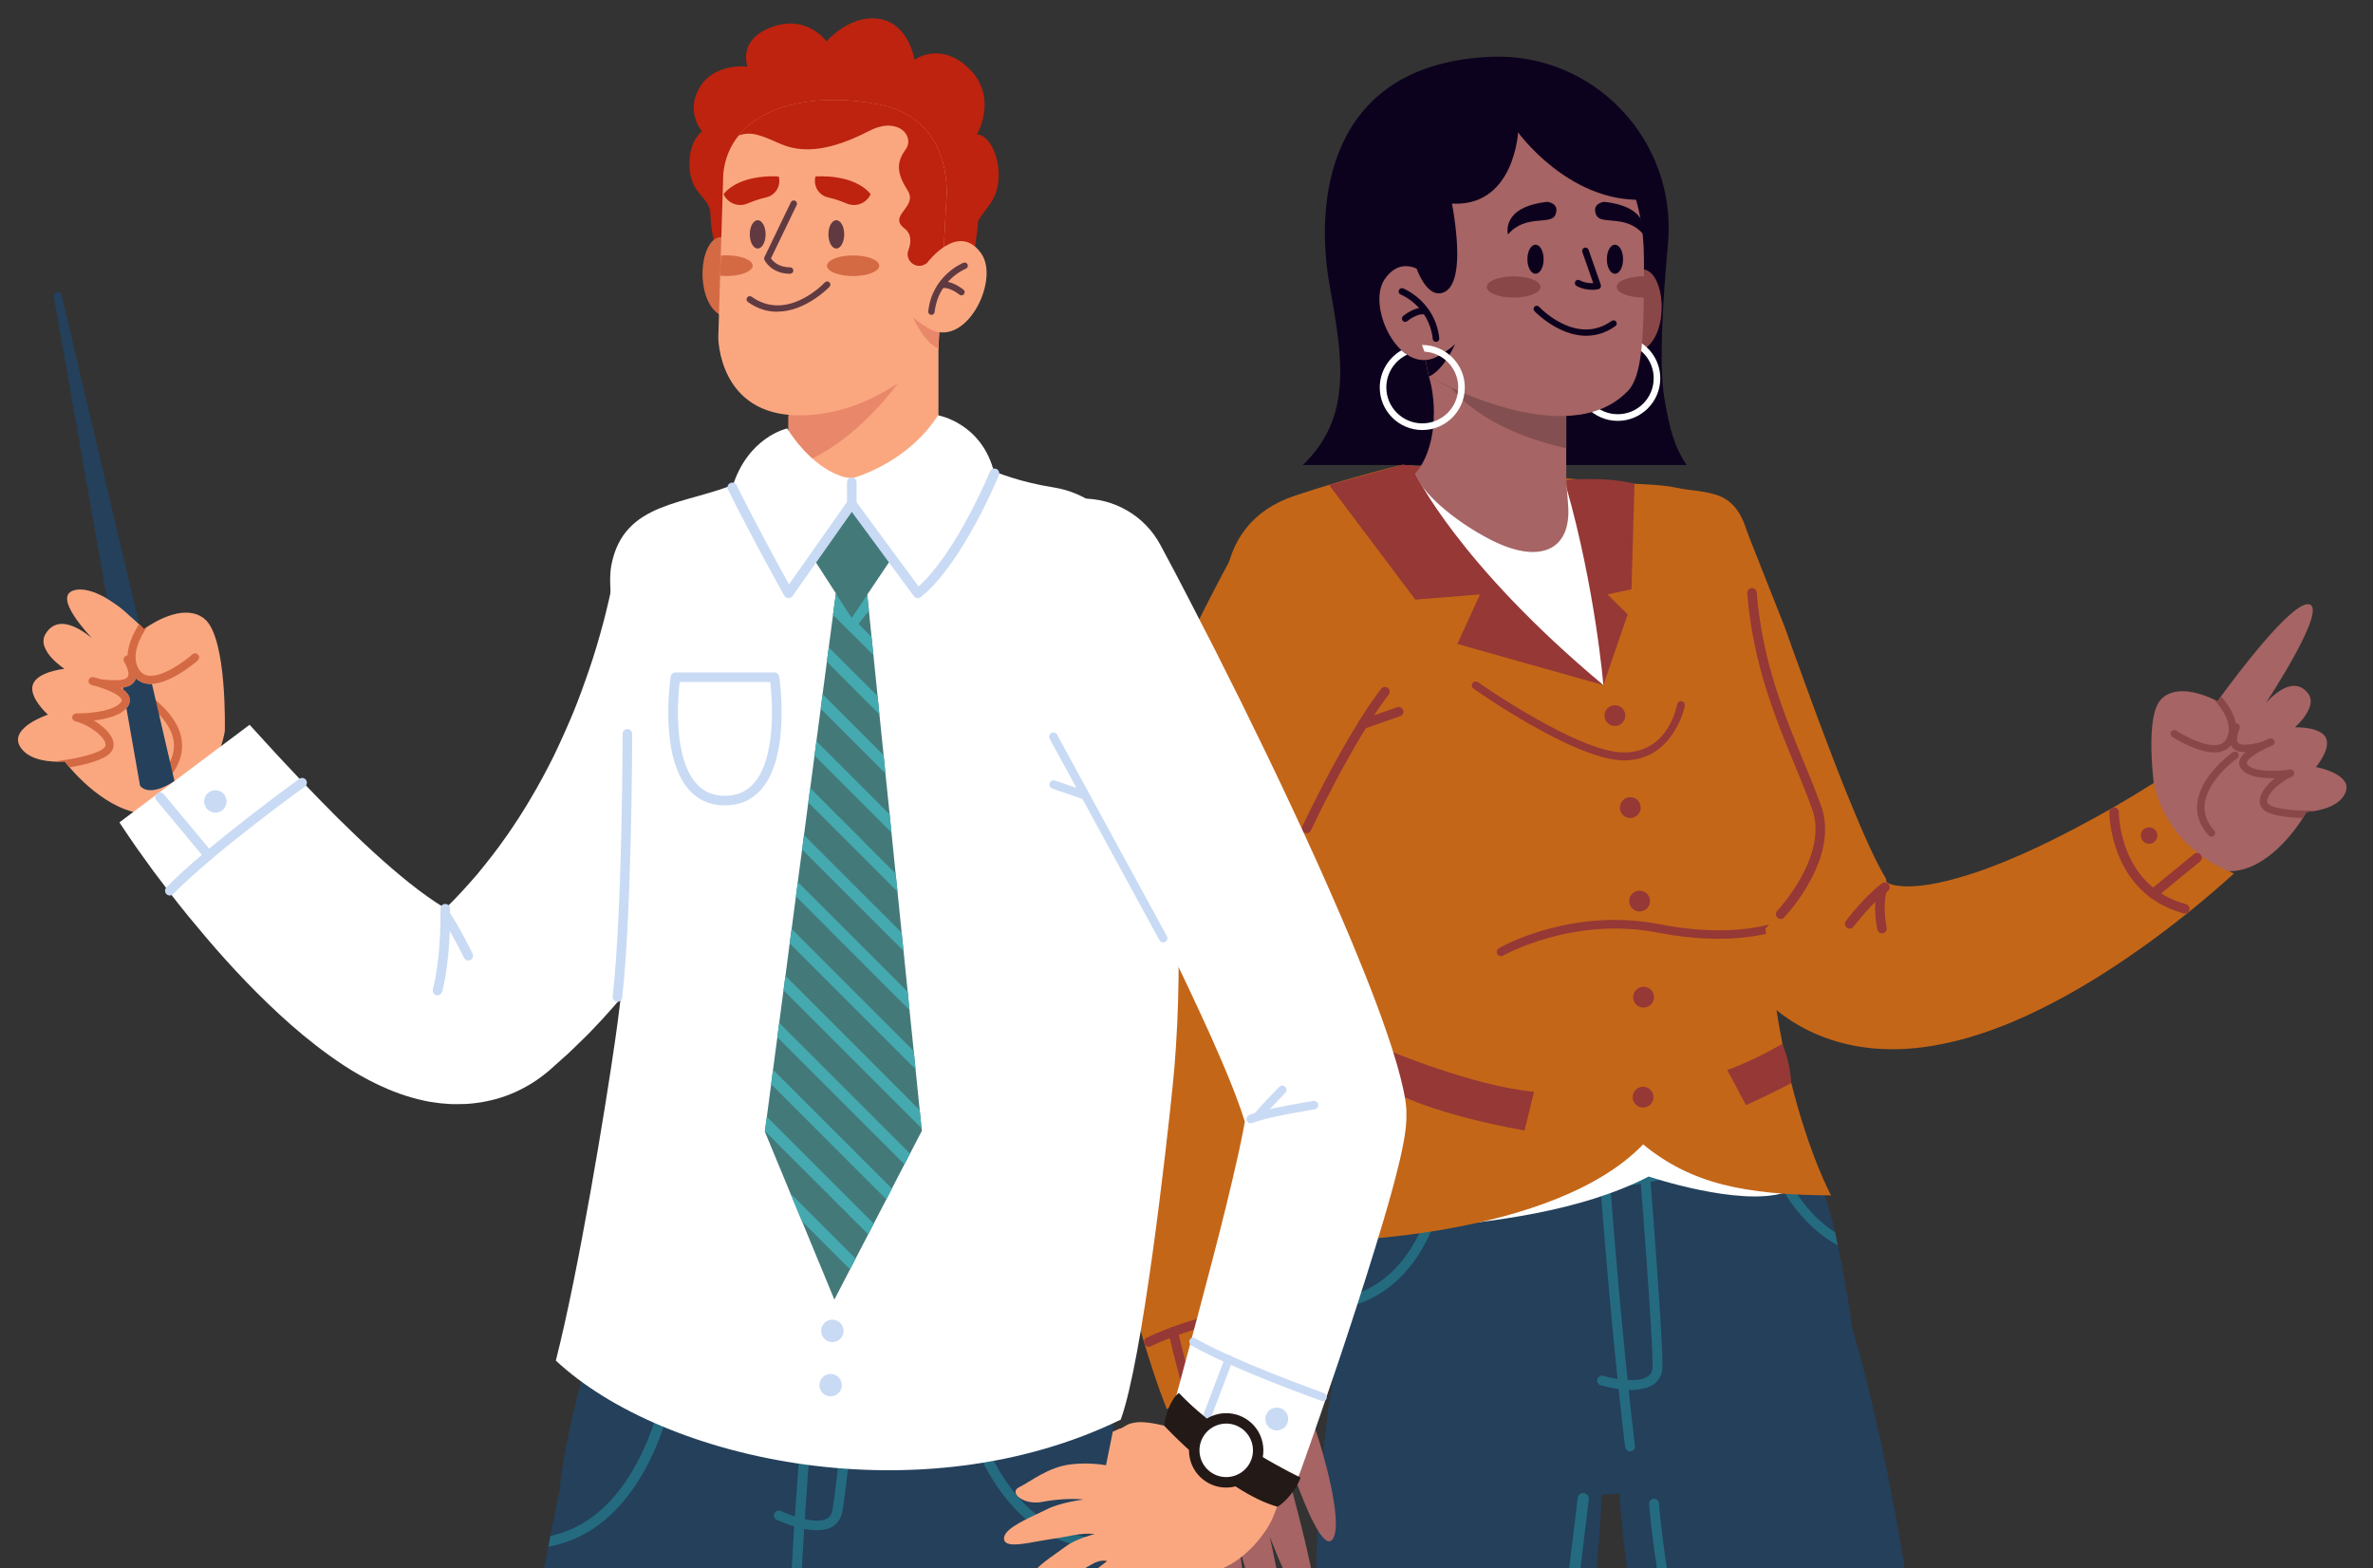 <?xml version="1.0" encoding="UTF-8"?>
<svg id="OBJECTS" xmlns="http://www.w3.org/2000/svg" xmlns:xlink="http://www.w3.org/1999/xlink" viewBox="0 0 342 226">
  <rect x="0" y="0" width="342" height="226" fill="#333333" stroke="none"/>
  <defs>
    <clipPath id="clippath">
      <rect x="-12.94" y="-21.42" width="371.88" height="247.92" style="fill: none; stroke-width: 0px;"/>
    </clipPath>
  </defs>
  <g style="clip-path: url(#clippath);">
    <g>
      <g>
        <g>
          <path d="M310.8,115.97s2.76,8.87,9.67,9.57c5.58.56,9.95-5.34,11.42-7.63.35-.55.54-.89.54-.89,0,0,.41-.01,1.01-.11,1.4-.21,3.87-.85,4.61-2.72,1.05-2.66-4.27-3.64-4.27-3.64,0,0,2.28-2.69,1.39-4.29-.88-1.57-4.42-1.43-4.42-1.43,0,0,3.42-2.97,1.87-4.92-2.34-2.94-5.74,1.13-6.03,1.37.21-.32,8.98-13.65,6.19-14.19-2.44-.47-10.51,10.3-12.66,13.24-.34.47-.53.74-.53.74,0,0-.17-.09-.46-.23-1.38-.67-5.56-2.38-7.73.02-2.63,2.9-.59,15.12-.59,15.12Z" style="fill: #a66464; stroke-width: 0px;"/>
          <path d="M327.84,112.18c-1.05.84-1.92,1.89-2.12,2.86-.13.63.02,1.18.43,1.59.28.29.73.51,1.27.68,1.34.43,3.22.56,4.47.59.35-.55.54-.89.54-.89,0,0,.41-.01,1.01-.11-.09-.05-.19-.08-.29-.07-2,.04-5.46-.17-6.24-.96-.1-.1-.21-.27-.14-.62.22-1.06,1.94-2.67,3.54-3.31.26-.1.39-.37.32-.64-.07-.27-.33-.43-.6-.39-1.31.21-4.95.49-6.09-.66-.17-.17-.15-.27-.13-.33.05-.25.32-.55.7-.85.78-.61,2.05-1.26,2.98-1.62.11-.04.19-.11.25-.2.1-.14.12-.32.05-.49-.11-.28-.42-.41-.7-.31-.42.16-1.88.76-3,1.59-.41.3-.77.63-1.02.98-.16.22-.27.45-.32.68-.07.33-.05.83.42,1.3,1.01,1.01,3.04,1.2,4.67,1.16Z" style="fill: #8a4747; stroke-width: 0px;"/>
          <path d="M322.65,104.4c.16.15.21.38.13.59-.27.64-.41,1.25-.35,1.69.05.35.21.47.35.53.22.1.54.14.93.12.97-.04,2.38-.39,3.64-.79-.06.09-.14.16-.25.2-.93.36-2.2,1.01-2.98,1.62-.13.01-.25.02-.38.03-.39.01-.75,0-1.06-.08-.14-.03-.26-.07-.37-.13-.53-.25-.86-.71-.95-1.34-.1-.66.08-1.47.42-2.27.14-.34.58-.43.85-.17,0,0,0,0,.01.01Z" style="fill: #8a4747; stroke-width: 0px;"/>
          <path d="M313.07,106.19c.11.08,1.86,1.22,3.81,1.85,1.08.35,2.22.54,3.17.31.79-.2,1.38-.65,1.77-1.35,1.37-2.49-.48-5.24-1.71-6.66-.34.47-.53.74-.53.74,0,0-.17-.09-.46-.23,1.05,1.16,2.87,3.62,1.76,5.64-.24.44-.59.71-1.09.83-1.84.46-5.06-1.3-6.14-2.01-.25-.16-.58-.1-.74.15-.16.25-.09.58.15.74Z" style="fill: #8a4747; stroke-width: 0px;"/>
          <path d="M318.55,120.57c.18.06.38.02.52-.11.22-.2.24-.54.04-.76-1.06-1.19-1.52-2.49-1.36-3.86.41-3.52,4.63-6.51,4.67-6.54.24-.17.3-.5.13-.75-.17-.24-.5-.3-.75-.13-.19.13-4.66,3.3-5.12,7.3-.2,1.69.35,3.27,1.63,4.7.07.07.15.12.23.15Z" style="fill: #8a4747; stroke-width: 0px;"/>
        </g>
        <path d="M251.77,76.6l5.44,13.76c.82,2.3,1.64,4.6,2.48,6.89.83,2.29,1.66,4.57,2.51,6.84.86,2.26,1.7,4.52,2.56,6.74.86,2.22,1.75,4.42,2.65,6.55.88,2.13,1.8,4.22,2.7,6.08.45.92.9,1.79,1.28,2.46l.26.44.11.18s.02.05.03.08c.03.09.05.15.06.19.02.09-.02.14.02.23.03.09.16.2.45.33.57.25,1.79.44,3.34.37,1.55-.07,3.38-.38,5.29-.87,1.91-.5,3.93-1.13,5.96-1.9,4.07-1.54,8.23-3.5,12.34-5.68,4.12-2.17,7.15-3.93,11.15-6.44,1.28,5.94,5.49,10.74,11.57,13.03-3.9,3.55-7.98,6.85-12.29,9.99-4.32,3.11-8.85,6.07-13.84,8.67-2.5,1.3-5.11,2.54-7.93,3.59-2.82,1.06-5.83,1.99-9.23,2.57-1.7.29-3.49.49-5.41.52-1.92.03-3.96-.1-6.11-.52-2.14-.41-4.39-1.12-6.56-2.19-2.17-1.07-4.24-2.5-5.99-4.16-.88-.82-1.69-1.7-2.42-2.6l-.53-.67-.43-.58c-.15-.2-.27-.37-.4-.56-.13-.18-.27-.38-.38-.55-.96-1.42-1.75-2.72-2.49-3.99-1.46-2.52-2.71-4.92-3.91-7.31-1.19-2.39-2.29-4.76-3.36-7.12-1.07-2.36-2.12-4.71-3.11-7.08-1-2.36-1.98-4.72-2.93-7.08-.94-2.36-1.87-4.73-2.79-7.1-.9-2.37-1.79-4.74-2.65-7.13l-1.28-3.58-.62-1.8c-.21-.61-.41-1.19-.62-1.85l25.09-8.79Z" style="fill: #c46618; stroke-width: 0px;"/>
        <path d="M314.87,131.67c.3,0,.58-.2.66-.51.1-.37-.12-.74-.48-.84-9.67-2.62-9.68-13.15-9.68-13.26,0-.38-.3-.69-.68-.69h0c-.38,0-.68.3-.69.68,0,.12.02,11.7,10.7,14.59.06.02.12.02.18.02Z" style="fill: #953836; stroke-width: 0px;"/>
        <path d="M310.32,129.51c.15,0,.31-.05.43-.16l6.33-5.19c.29-.24.34-.67.1-.97-.24-.29-.67-.34-.97-.1l-6.33,5.19c-.29.24-.34.67-.1.97.14.17.33.25.53.25Z" style="fill: #953836; stroke-width: 0px;"/>
        <path d="M308.54,120.43c0,.66.53,1.19,1.19,1.19s1.19-.53,1.19-1.19-.53-1.19-1.19-1.19-1.19.53-1.19,1.19Z" style="fill: #953836; stroke-width: 0px;"/>
        <g>
          <path d="M266.58,133.84c.21,0,.41-.09.55-.27.03-.03,2.64-3.51,4.93-5.14.31-.22.38-.65.16-.96-.22-.31-.65-.38-.96-.16-2.46,1.76-5.12,5.28-5.23,5.43-.23.3-.17.73.14.96.12.09.27.14.41.14Z" style="fill: #953836; stroke-width: 0px;"/>
          <path d="M271.24,134.52s.1,0,.15-.02c.37-.08.6-.45.52-.82,0-.03-.64-2.95-.01-5.15.1-.36-.11-.74-.47-.85-.36-.1-.74.11-.85.47-.73,2.54-.04,5.69-.01,5.83.07.32.35.54.67.54Z" style="fill: #953836; stroke-width: 0px;"/>
        </g>
      </g>
      <g>
        <path d="M264.87,207.85c-12.7,7.32-43.43,11.08-63.47,3.12-7.35-2.92-8.64-4.71-8.08-17.91.02-.49.04-.98.07-1.47.05-1.04.12-2.08.2-3.1.04-.5.08-.99.12-1.49.15-1.84.33-3.65.52-5.38.05-.48.11-.95.16-1.42.46-3.87,1.19-7.34,1.87-10.02.12-.49.24-.95.36-1.38.71-2.64,1.29-4.22,1.29-4.22,3.23.52,6.56.83,9.9.96.47.02.95.04,1.42.05,17.33.46,34.97-3.47,43.14-5.59.49-.13.95-.25,1.37-.36,2.12-.57,3.32-.94,3.32-.94,0,0,.75,1.31,1.8,3.48.19.4.4.83.61,1.28,1.66,3.57,3.79,8.75,4.99,14.16.02.07.03.13.05.2.1.47.2.93.3,1.41.02.09.04.19.06.28.83,3.92,1.58,8.04,2.1,11.97h0c.07.51.13,1.01.19,1.51,1,8.63,1.15,12.9-2.29,14.88Z" style="fill: #24405b; stroke-width: 0px;"/>
        <path d="M264.87,179.5s-.06-.03-.09-.05c-2.58-1.41-4.86-3.54-6.82-6.36-.26-.38-.52-.78-.78-1.19h0c-1.97-3.19-3.58-7.16-4.82-11.9.49-.13.95-.25,1.37-.36,1.22,4.66,2.8,8.55,4.73,11.63.25.41.52.81.79,1.19,1.53,2.18,3.27,3.9,5.21,5.15.02.07.03.13.05.2.1.47.2.93.3,1.41.02.09.04.19.06.28Z" style="fill: #246b80; stroke-width: 0px;"/>
        <path d="M209.22,165.59c-.56,4.98-1.67,9.19-3.31,12.62-.22.45-.44.89-.68,1.31-1.34,2.43-2.98,4.4-4.92,5.92-2.37,1.86-4.78,2.7-6.74,3.05.04-.5.08-.99.12-1.49,1.71-.36,3.77-1.13,5.77-2.7,1.67-1.31,3.1-3,4.3-5.06.24-.42.48-.85.7-1.3,1.65-3.31,2.76-7.45,3.33-12.4.47.02.95.04,1.42.05Z" style="fill: #246b80; stroke-width: 0px;"/>
        <path d="M259.47,163.45c-.98.43-2.03.88-3.16,1.33-.43.18-.88.35-1.34.53-6.54,2.55-15.11,5.18-24.35,6.13-.35.03-.71.07-1.06.1-8.39.77-16.93.41-23.96-.24-.5-.05-1-.09-1.49-.15-2.97-.3-5.63-.65-7.85-.98.12-.49.24-.95.36-1.38,2.27.34,5.01.69,8.07,1,.48.05.97.09,1.47.14,7.17.65,15.87.97,24.32.1,9.02-.93,17.39-3.48,23.81-5.97h0c.45-.18.89-.35,1.33-.53,1.16-.47,2.24-.93,3.25-1.37.19.4.4.83.61,1.28Z" style="fill: #246b80; stroke-width: 0px;"/>
        <g>
          <path d="M260.26,356.44c3.97,14.28,8.24,29.72,11.38,41.1h20.01l-10.91-102.24-.18-1.72-.42-3.9c-.84-36.76-5.49-71.39-13.17-98.22l-34.07,15.87c1.64,40.41,13.33,61.58,22.41,88.39,0,0-5.62,24.82,4.96,60.72Z" style="fill: #24405b; stroke-width: 0px;"/>
          <path d="M263.63,353.94c2.72,11.14,6.42,25.71,9.55,37.9h1.47c-3.15-12.25-6.89-26.99-9.64-38.23-5.64-23.1-3.79-60-3.77-60.37,0-.12-.02-.24-.08-.36-19.21-38.05-22.05-75.84-22.07-76.21-.03-.39-.37-.68-.76-.66-.39.03-.69.37-.66.76.03.38,2.88,38.34,22.14,76.59-.14,2.91-1.66,38.15,3.82,60.6Z" style="fill: #246b80; stroke-width: 0px;"/>
        </g>
        <g>
          <path d="M193.81,295.25c.06,2,.13,4.03.2,6.08l1.6,96.21h18.98c2.22-13.32,5.54-33.2,8.76-52.44,5.71-34.15-.39-47.18-.39-47.18,0,0,7.45-67.28,8-84.74l-37.64-20.12s-8.75,30.18.43,100.36c.02.6.03,1.21.05,1.82Z" style="fill: #24405b; stroke-width: 0px;"/>
          <path d="M220.34,329.93c-.83,5.54-5.6,38.78-8.93,61.91h1.44c3.4-23.1,8.26-56.15,9.08-61.67,2.1-14.09-2.21-32.01-2.67-33.83l9.72-80.24c.05-.44-.26-.84-.7-.9-.44-.05-.84.26-.9.7l-9.74,80.38c-.01.1,0,.2.02.3.05.19,4.83,18.88,2.67,33.34Z" style="fill: #246b80; stroke-width: 0px;"/>
        </g>
        <g>
          <path d="M234.23,208.56c.05.39.4.66.78.62t0,0c.39-.05.67-.4.62-.79-.32-2.64-.62-5.36-.91-8.07-.05-.48-.1-.95-.15-1.43-.92-8.86-1.67-17.59-2.16-23.76-.04-.5-.08-.98-.11-1.45-.11-1.35-.2-2.56-.28-3.57-.48,0-.95,0-1.43,0,.08,1.02.17,2.23.28,3.6.03.46.08.95.11,1.45.49,6.11,1.23,14.77,2.14,23.58.05.49.1.97.15,1.46.3,2.81.61,5.62.94,8.36Z" style="fill: #246b80; stroke-width: 0px;"/>
          <path d="M230.69,199.65c.24.07,1.3.37,2.61.55.46.06.95.11,1.44.12.45.01.91,0,1.35-.05.85-.1,1.66-.33,2.28-.78.78-.57,1.2-1.43,1.22-2.49.05-2.79-.75-14.15-1.36-22.17-.04-.49-.07-.98-.11-1.44-.1-1.28-.19-2.45-.27-3.44-.47.02-.95.04-1.42.06.08,1,.17,2.18.27,3.48.03.46.07.95.11,1.44.6,8,1.41,19.34,1.36,22.05,0,.62-.21,1.06-.64,1.37-.68.49-1.8.61-2.95.55-.49-.03-.98-.08-1.44-.15-.85-.13-1.6-.32-2.05-.45-.38-.11-.77.1-.88.48-.11.38.1.77.48.88Z" style="fill: #246b80; stroke-width: 0px;"/>
        </g>
      </g>
      <path d="M187.77,67.02h55.33c-1.68-2.36-2.5-5.13-3.25-9.78-.78-4.8-.18-14.31.54-22.08,1.38-14.92-10.73-27.7-25.7-26.97-.22.01-.45.02-.68.04-22.83,1.45-24.51,21.02-22.39,32.86,1.94,10.79,3.26,19.05-3.85,25.93Z" style="fill: #0d021e; stroke-width: 0px;"/>
      <g>
        <path d="M199.59,158.7l4.38,18.37c10.94-.87,23.89-2.46,33.64-7.5,0,0,12.99,4.37,19.58,2.33l-4.82-13.2h-52.77Z" style="fill: #fff; stroke-width: 0px;"/>
        <g>
          <path d="M263.88,172.29c-12.62-.08-20.19-1.72-27.07-7.35-12.9,13.41-44.79,13.92-44.79,13.92,3.19-10.3,4.23-28.51,4.23-28.51-.25-1.89-.39-3.86-.59-5.85-.2-1.99-.47-4.01-.98-6-3.15-9.08-6.83-15.59-10.1-24.98-.21-.61-.43-1.21-.65-1.82-.14-.4-.29-.79-.43-1.19-1.08-2.93-2.23-5.86-3.44-8.68-5.28-12.3-6.13-26.16,6.57-30.39.92-.31,1.83-.6,2.72-.88,6.01-1.9,11.01-3.15,12.4-3.48.25-.06.38-.09.38-.09l26.65,2.21,2.54.21c3.72.42,7.67.31,10.17.86,2.19.48,3.52.36,5.76,1.02,5.25,1.55,5.11,8.62,6.74,17.39.03.15.05.3.08.46.01.05.02.1.03.15.29,1.49.63,2.97,1.01,4.43.43,1.63.91,3.24,1.42,4.82,3.07,9.64,6.78,14.06,6.15,20.13-.58,5.49-6.18,12.99-7.67,14.58-.34.37-.55.56-.55.56,0,.03,0,.05.01.08.02.22.05.45.08.69.11.93.27,2.03.48,3.27.46,4.64,1.11,8.84,1.86,12.59.4,2.02.83,3.9,1.27,5.65,2.66,10.58,5.73,16.19,5.73,16.19Z" style="fill: #c46618; stroke-width: 0px;"/>
          <path d="M258.15,156.1c-3.6,1.91-6.52,3.18-6.52,3.18l-2.69-5.06c2.58-.92,5.34-2.3,7.94-3.77.59,1.57,1.14,3.16,1.27,5.65Z" style="fill: #953836; stroke-width: 0px;"/>
          <path d="M199.99,151.34s12.13,5.15,21.1,6.02l-1.37,5.57s-14.7-2.43-20.6-6.62l.86-4.97Z" style="fill: #953836; stroke-width: 0px;"/>
          <path d="M256.63,132.44c.18,0,.36-.07.5-.21.33-.35,8.03-8.56,5.34-16.06-.75-2.08-1.61-4.19-2.53-6.41-2.79-6.76-5.95-14.43-6.76-24.37-.03-.38-.36-.66-.74-.63-.38.03-.66.36-.63.74.83,10.16,4.03,17.93,6.86,24.78.91,2.21,1.77,4.3,2.51,6.35,2.4,6.7-4.97,14.57-5.05,14.65-.26.27-.25.71.02.97.13.13.3.19.47.19Z" style="fill: #953836; stroke-width: 0px;"/>
        </g>
        <g>
          <circle cx="232.74" cy="103.14" r="1.5" style="fill: #953836; stroke-width: 0px;"/>
          <path d="M236.46,116.4c0,.83-.67,1.5-1.5,1.5s-1.5-.67-1.5-1.5.67-1.5,1.5-1.5,1.5.67,1.5,1.5Z" style="fill: #953836; stroke-width: 0px;"/>
          <path d="M237.8,129.87c0,.83-.67,1.5-1.5,1.5s-1.5-.67-1.5-1.5.67-1.5,1.5-1.5,1.5.67,1.5,1.5Z" style="fill: #953836; stroke-width: 0px;"/>
          <path d="M238.37,143.72c0,.83-.67,1.5-1.5,1.5s-1.5-.67-1.5-1.5.67-1.5,1.5-1.5,1.5.67,1.5,1.5Z" style="fill: #953836; stroke-width: 0px;"/>
          <path d="M238.3,158.13c0,.83-.67,1.5-1.5,1.5s-1.5-.67-1.5-1.5.67-1.5,1.5-1.5,1.5.67,1.5,1.5Z" style="fill: #953836; stroke-width: 0px;"/>
        </g>
        <path d="M225.72,69.17s5.79-.52,9.85.55l-.44,15.21-3.46.74,2.91,2.87-3.49,10.2s-4.78-16.98-5.37-29.57Z" style="fill: #953836; stroke-width: 0px;"/>
        <path d="M202.13,66.99l-10.59,2.9,12.44,16.53,9.32-.74-3.27,7.13,21.06,5.94s-24.39-23.16-26.34-31.54l-2.62-.22Z" style="fill: #953836; stroke-width: 0px;"/>
        <path d="M203.97,68.23s6.08,12.95,27.11,30.51c0,0-1.13-13.81-5.36-28.62,0,0-12.38,4.31-21.76-1.89Z" style="fill: #fff; stroke-width: 0px;"/>
        <path d="M234.02,109.59c-6.93,0-21.06-9.92-21.66-10.34-.26-.18-.32-.54-.14-.79.18-.26.54-.32.79-.14.14.1,14.44,10.13,21,10.13s7.68-6.86,7.69-6.93c.06-.31.36-.51.67-.45.31.06.51.36.45.67-.01.08-1.59,7.86-8.81,7.86Z" style="fill: #953836; stroke-width: 0px;"/>
        <path d="M225.72,69.17l.28,3.59c.53,6.69-4.23,8.59-11.15,5.04-5.47-2.8-10.12-6.98-10.88-9.57l21.75.94Z" style="fill: #a66464; stroke-width: 0px;"/>
        <path d="M215.8,137.5c.11.2.32.31.53.31.1,0,.21-.02.3-.08.1-.06,10.11-5.7,22.32-3.31,6.21,1.21,11.48,1.09,15.58.17-.03-.24-.06-.47-.08-.69,0-.03,0-.06,0-.09,0,0,.2-.2.54-.56-4.01,1.02-9.37,1.21-15.8-.04-12.68-2.47-22.75,3.21-23.17,3.45-.29.17-.4.54-.23.84Z" style="fill: #953836; stroke-width: 0px;"/>
      </g>
      <g>
        <path d="M237.15,24.51s3.08,12.07,1.11,14.18c-1.97,2.11-4.88-2.41-4.88-2.41,0,0,1.43-11.28,3.77-11.76Z" style="fill: #0d021e; stroke-width: 0px;"/>
        <g>
          <path d="M233.76,40.49s3.18-3.76,4.97,0c1.8,3.76.41,11.36-4.42,10.11l-.55-10.11Z" style="fill: #8a4747; stroke-width: 0px;"/>
          <path d="M230.97,49.83c-1.77.82-3,2.62-3,4.69,0,2.85,2.32,5.18,5.18,5.18s5.18-2.32,5.18-5.18c0-2.05-1.2-3.83-2.93-4.66-.59-.29-1.25-.46-1.94-.5-.12-.32-.23-.65-.37-.96.02,0,.04,0,.06,0,.85,0,1.66.17,2.39.49,2.19.93,3.74,3.11,3.74,5.64,0,3.38-2.75,6.13-6.13,6.13s-6.13-2.75-6.13-6.13c0-2.28,1.25-4.27,3.09-5.32l.85.63Z" style="fill: #fff; stroke-width: 0px;"/>
          <g>
            <path d="M225.73,59.76v10.36s-5.46,8.94-21.76-1.89c3.09-3.45,3.18-10.11,1.93-14.08,0,0,1.19.81,3.17,1.68.4.18.84.37,1.3.56,4.07,1.71,10.2,3.77,15.36,3.37Z" style="fill: #a66464; stroke-width: 0px;"/>
            <path d="M225.73,59.76v4.85c-4.43-.99-12.2-3.4-16.65-8.78.4.18.84.37,1.3.56,4.07,1.71,10.2,3.77,15.36,3.37Z" style="fill: #844f50; stroke-width: 0px;"/>
          </g>
          <path d="M234.58,56.38c-8.7,9-28.01-1.74-28.63-2.09,0,0-.02,0-.02,0-.18-.81-.34-1.6-.48-2.4-1.23-6.69-1.31-12.91-.63-18.82-.33-6.23,3.38-12.03,9.24-14.17,6.07-2.21,11.52.46,14.79,1.47,4.94,1.52,8.05,7.91,8.08,17,.03,11.16-.19,16.78-2.35,19.02Z" style="fill: #a66464; stroke-width: 0px;"/>
          <path d="M228.63,48.4c-4.09,0-7.44-3.51-7.49-3.56-.17-.19-.16-.48.02-.65.19-.17.48-.16.65.02.22.23,5.41,5.65,10.47,2.04.21-.15.49-.1.64.11.15.21.1.49-.11.64-1.42,1.01-2.84,1.39-4.19,1.39Z" style="fill: #0d021e; stroke-width: 0px;"/>
          <path d="M223.01,29.09s1.81.18,1.17,1.83c-.63,1.65-4.26-.17-6.85,2.88,0,0-1.1-3.97,5.68-4.71Z" style="fill: #0d021e; stroke-width: 0px;"/>
          <path d="M231.19,29.09s-1.81.18-1.17,1.83c.63,1.65,4.26-.17,6.85,2.88,0,0,1.1-3.97-5.68-4.71Z" style="fill: #0d021e; stroke-width: 0px;"/>
          <path d="M222.03,41.36c0,.84-1.73,1.53-3.88,1.53s-3.88-.68-3.88-1.53,1.74-1.53,3.88-1.53,3.88.68,3.88,1.53Z" style="fill: #8a4747; stroke-width: 0px;"/>
          <path d="M237.81,42.84c-.3.03-.61.04-.93.04-2.14,0-3.87-.68-3.87-1.53s1.74-1.53,3.87-1.53c.29,0,.57.01.84.04l.09,2.97Z" style="fill: #8a4747; stroke-width: 0px;"/>
          <g>
            <path d="M222.47,37.36c0,1.16-.52,2.1-1.17,2.1s-1.17-.94-1.17-2.1.52-2.09,1.17-2.09,1.17.94,1.17,2.09Z" style="fill: #0d021e; stroke-width: 0px;"/>
            <path d="M233.92,37.36c0,1.16-.52,2.1-1.17,2.1s-1.17-.94-1.17-2.1.52-2.09,1.17-2.09,1.17.94,1.17,2.09Z" style="fill: #0d021e; stroke-width: 0px;"/>
            <path d="M229.42,41.77c.55,0,.93-.09.96-.1.13-.03.24-.12.3-.24.06-.12.07-.26.03-.38l-1.76-5.05c-.09-.25-.36-.38-.61-.29-.25.09-.38.36-.29.61l1.57,4.49c-.48.02-1.22-.03-1.95-.42-.23-.12-.52-.04-.64.19-.12.23-.04.52.19.64.8.43,1.61.54,2.2.54Z" style="fill: #0d021e; stroke-width: 0px;"/>
          </g>
          <path d="M209.71,49.59c-.06.13-1.58,3.66-3.76,4.69,0,0,0,0,0,0,0,0-.01-.01-.01-.01-.18-.81-.34-1.6-.48-2.4.08-.01,2.29-.4,4.26-2.29Z" style="fill: #0d021e; stroke-width: 0px;"/>
          <path d="M207.59,41.56s-4.63-6.21-8.02-1.33c-2.79,4.02,2.47,14.74,8.12,10.82l-.11-9.49Z" style="fill: #a66464; stroke-width: 0px;"/>
          <path d="M202.8,51.12c-1.77.82-3,2.64-3,4.72,0,2.85,2.32,5.18,5.18,5.18s5.18-2.32,5.18-5.18c0-2.05-1.2-3.83-2.93-4.66-.59-.29-1.25-.46-1.94-.5-.12-.32-.23-.65-.37-.96.02,0,.04,0,.06,0,.85,0,1.66.17,2.39.49,2.19.93,3.74,3.11,3.74,5.64,0,3.38-2.75,6.13-6.13,6.13s-6.13-2.75-6.13-6.13c0-2.28,1.28-4.3,3.13-5.36.26.24.53.46.82.64Z" style="fill: #fff; stroke-width: 0px;"/>
          <path d="M206.96,49.27s.03,0,.05,0c.26-.03.45-.26.42-.52-.58-5.28-5.03-7.11-5.21-7.19-.24-.1-.52.02-.62.27-.1.24.02.52.27.62.17.07,4.11,1.71,4.62,6.41.03.24.23.42.47.42Z" style="fill: #0d021e; stroke-width: 0px;"/>
          <path d="M202.52,46.39c.11,0,.21-.03.3-.11h0c.41-.34,1.67-1.16,2.49-.95.26.06.51-.09.58-.34.07-.25-.09-.51-.34-.58-1.43-.37-3.14.98-3.33,1.13-.2.17-.23.47-.07.67.09.12.23.18.37.18Z" style="fill: #0d021e; stroke-width: 0px;"/>
        </g>
        <path d="M227.51,14.24c4.46,1.26,8.26,4.25,10.37,8.38,1.32,2.58,2.63,6.06-1.27,6.17-10.62.29-17.82-9.71-17.82-9.71,0,0-.55,10.28-8.92,10.28s-9.04-6.22-4.9-10.41c3.37-3.41,12.65-7.5,22.54-4.71Z" style="fill: #0d021e; stroke-width: 0px;"/>
        <path d="M208.88,27.45s2.96,12.73-.66,14.62c-3.63,1.89-6.73-8.66-5.08-17.54l5.74,2.93Z" style="fill: #0d021e; stroke-width: 0px;"/>
      </g>
      <g>
        <g>
          <path d="M181.01,194.89c1.43.37,2.49,2.69,3.87,4.06,1.82,1.8,4,5.06,4.75,7.23,1.12,3.25,3.89,12.99,2.53,15.5-1.36,2.51-4.41-5.71-5.07-7.39-.66-1.67-1.72-2.56-1.72-2.56,0,0,5.52,19.4,4.22,21.26-1.3,1.87-5.55-8.86-6.59-11.51,0,0,3.35,14.85,2.15,15.77-2.41,1.85-6.61-14.53-6.61-14.53,0,0,2.18,12.63.1,12.93-2.21.32-4.51-13.22-4.51-13.22,0,0,.22,8.44-1.46,9.52-1.68,1.08-3.51-16.61-3.46-19.37.05-2.75-.44-10.19.23-13.72.45-2.4,7.06-5.13,11.58-3.96Z" style="fill: #a66464; stroke-width: 0px;"/>
          <path d="M177.86,79.64l-.48.88-.46.85-.91,1.7-1.77,3.41c-1.17,2.28-2.3,4.56-3.44,6.86-1.12,2.3-2.22,4.62-3.31,6.94-1.08,2.33-2.14,4.69-3.18,7.06-1.05,2.37-2.06,4.78-3.05,7.22-.99,2.45-1.96,4.93-2.87,7.52-.45,1.3-.9,2.62-1.33,3.99-.43,1.38-.85,2.8-1.24,4.36-.2.8-.39,1.6-.56,2.51-.18.89-.34,1.88-.47,3.07l-.04.46c-.01.15-.03.3-.04.49-.02.36-.04.7-.05,1.08,0,.43,0,.86.02,1.29l.04.5.18,2.01c.11,1.35.27,2.65.4,3.97.13,1.32.31,2.62.47,3.92.16,1.31.34,2.59.52,3.88.17,1.29.38,2.58.59,3.86.82,5.12,1.74,10.2,2.81,15.25,1.06,5.06,2.25,10.08,3.6,15.12l.51,1.89.54,1.89c.18.63.36,1.26.55,1.89l.59,1.9c.38,1.26.82,2.54,1.25,3.81l.33.95.36.97.73,1.93,16.5-5.08-.32-1.67-.16-.83-.14-.86c-.19-1.16-.4-2.29-.56-3.48l-.26-1.76c-.09-.59-.16-1.19-.25-1.78l-.24-1.78-.22-1.8c-.61-4.79-1.09-9.64-1.54-14.49-.41-4.86-.79-9.72-1.05-14.55l-.1-1.81-.08-1.81c-.06-1.2-.12-2.41-.15-3.6-.04-1.19-.09-2.39-.1-3.57-.01-1.18-.05-2.37-.03-3.53v-1.74s0-.44,0-.44c.01.11.02.23.02.35,0,.06.01.09.01.14,0,.03,0,.02,0,.02,0,0,0,0,0,0,.03-.05.09-.3.19-.63.09-.31.22-.72.36-1.13.28-.85.64-1.81,1.03-2.8.39-.99.82-2.02,1.27-3.06.89-2.08,1.85-4.23,2.87-6.37,1.01-2.15,2.07-4.31,3.13-6.48,1.06-2.17,2.16-4.34,3.27-6.51,1.1-2.18,2.21-4.36,3.34-6.53l3.38-6.53,3.37-6.47-23.86-12.82Z" style="fill: #c46618; stroke-width: 0px;"/>
          <g>
            <path d="M165.56,194.1c.1,0,.2-.02.3-.07,7.01-3.35,16.6-4.85,16.69-4.86.37-.06.63-.41.57-.78-.06-.37-.41-.63-.78-.57-.4.06-9.88,1.55-17.08,4.98-.34.16-.49.57-.32.92.12.25.36.39.62.39Z" style="fill: #953836; stroke-width: 0px;"/>
            <path d="M171.53,202.01c.07,0,.13,0,.2-.03.36-.11.57-.49.46-.86-1.2-3.95-2.43-9.29-2.44-9.34-.08-.37-.45-.6-.82-.52-.37.08-.6.45-.52.82.01.05,1.24,5.44,2.46,9.44.09.3.36.49.66.49Z" style="fill: #953836; stroke-width: 0px;"/>
          </g>
          <path d="M178.97,194.91c0,.83-.67,1.5-1.5,1.5s-1.5-.67-1.5-1.5.67-1.5,1.5-1.5,1.5.67,1.5,1.5Z" style="fill: #953836; stroke-width: 0px;"/>
          <g>
            <path d="M178.86,139.6c.33,0,.62-.24.68-.57.06-.37-.18-.73-.56-.79-.25-.04-6.15-1.06-10.95-1.12-.38,0-.69.3-.69.68,0,.38.3.69.68.69,4.69.06,10.67,1.09,10.73,1.1.04,0,.08.01.12.01Z" style="fill: #953836; stroke-width: 0px;"/>
            <path d="M178.05,139.47c.12,0,.25-.03.36-.1.32-.2.42-.62.23-.94-1.52-2.47-4.75-4.1-4.89-4.17-.34-.17-.75-.03-.92.31-.17.34-.03.75.31.92.03.01,3.02,1.53,4.33,3.66.13.21.35.33.59.33Z" style="fill: #953836; stroke-width: 0px;"/>
          </g>
        </g>
        <g>
          <path d="M188.3,120.11c.26,0,.51-.15.62-.4.06-.13,5.97-12.75,11.22-19.61.23-.3.17-.73-.13-.96-.3-.23-.73-.17-.96.13-5.34,6.98-11.31,19.73-11.37,19.86-.16.34-.01.75.33.91.09.04.19.06.29.06Z" style="fill: #953836; stroke-width: 0px;"/>
          <path d="M196.38,105.08c.08,0,.15-.01.23-.04l5.19-1.82c.36-.13.55-.52.42-.87-.13-.36-.52-.55-.87-.42l-5.19,1.82c-.36.13-.55.52-.42.87.1.28.36.46.65.46Z" style="fill: #953836; stroke-width: 0px;"/>
        </g>
      </g>
    </g>
    <g>
      <g>
        <g>
          <path d="M32.41,105.36s-1.63,9.95-8.96,11.73c-5.92,1.44-11.49-4.25-13.42-6.48-.46-.54-.71-.87-.71-.87,0,0-.44.05-1.1.04-1.54-.02-4.28-.34-5.36-2.23-1.53-2.7,4.04-4.55,4.04-4.55,0,0-2.86-2.55-2.14-4.4.7-1.82,4.53-2.2,4.53-2.2,0,0-4.12-2.68-2.74-5.01,2.08-3.51,6.34.35,6.68.56-.27-.31-5.61-5.84-2.69-6.83,2.55-.87,6.75,2,9.51,4.85.44.45.68.71.68.71,0,0,.17-.13.46-.32,1.38-.92,5.62-3.4,8.31-1.14,3.26,2.72,2.9,16.16,2.9,16.16Z" style="fill: #faa780; stroke-width: 0px;"/>
          <path d="M24.77,111.47c-.18.09-.4.08-.58-.04-.27-.18-.34-.54-.16-.81.96-1.44,1.26-2.9.89-4.35-.97-3.72-5.95-6.3-6-6.33-.29-.15-.4-.5-.25-.78.15-.29.5-.4.78-.25.22.11,5.5,2.85,6.6,7.07.46,1.79.11,3.57-1.05,5.29-.06.09-.14.16-.23.2Z" style="fill: #d46a43; stroke-width: 0px;"/>
          <path d="M19.68,97.13c0,.69-.29,1.24-.82,1.58-.11.07-.24.13-.38.19-.3.12-.66.19-1.05.24.28.19.54.39.75.61.2.21.36.44.45.68.12.35.18.88-.26,1.47-.93,1.24-3.09,1.74-4.84,1.95,1.25.74,2.35,1.75,2.71,2.75.23.65.16,1.27-.22,1.77-.26.35-.71.66-1.26.92-1.37.67-3.38,1.08-4.72,1.31-.46-.54-.71-.87-.71-.87,0,0-.44.05-1.1.04.08-.07.19-.11.3-.12,2.15-.25,5.84-1.01,6.56-1.97.09-.13.19-.32.06-.69-.4-1.11-2.49-2.58-4.3-3.03-.29-.07-.48-.34-.44-.63.04-.3.29-.52.58-.51,1.44.03,5.39-.22,6.45-1.62.15-.2.11-.31.09-.37-.09-.26-.42-.54-.88-.81-.93-.54-2.39-1.04-3.44-1.29-.12-.03-.22-.09-.3-.18-.12-.13-.18-.33-.13-.52.07-.31.39-.51.7-.43.2.05.62.15,1.13.31.98.11,1.92.17,2.63.1.43-.04.77-.13.98-.27.13-.09.28-.24.29-.62,0-.48-.24-1.11-.63-1.76-.12-.2-.1-.46.05-.65,0,0,0,0,.01-.02.25-.31.73-.28.94.06.48.81.79,1.65.79,2.38Z" style="fill: #d46a43; stroke-width: 0px;"/>
          <path d="M15.42,86.25c1,.62,1.88,1.2,2.72,2,.83.79,1.35,1.18,1.92,1.7.04-.07-.04.06,0,0l-11.18-47.42c-.17-.73-1.25-.51-1.13.23l7.66,43.48s0,0,0,0Z" style="fill: #24405b; stroke-width: 0px;"/>
          <path d="M25.14,112.58c-3.87,2.5-4.96.65-4.96.65l-1.96-11.14c.06-.06.11-.13.16-.19.43-.59.38-1.12.26-1.47-.09-.24-.25-.47-.45-.68-.13-.14-.28-.27-.45-.4l-.04-.24c.29-.05.57-.11.8-.2.14-.06.27-.12.38-.19.35-.23.6-.55.72-.94.47.45,1.05.71,1.74.78.19.02.37.02.56.02l3.25,14.01Z" style="fill: #24405b; stroke-width: 0px;"/>
          <path d="M28.51,95.19c-.11.1-1.82,1.59-3.82,2.56-1.11.54-2.3.92-3.37.8-.88-.09-1.58-.49-2.1-1.19-1.84-2.48-.27-5.71.84-7.42.44.45.68.71.68.71,0,0,.17-.13.46-.32-.95,1.41-2.54,4.32-1.05,6.33.32.43.74.67,1.29.73,2.05.22,5.24-2.15,6.29-3.08.24-.21.61-.19.82.05.21.24.19.61-.05.82Z" style="fill: #d46a43; stroke-width: 0px;"/>
        </g>
        <path d="M88.34,83.69v-.02s0-.02,0,0v.06s-.04.14-.04.14l-.07.34-.15.76c-.05.26-.11.52-.17.79-.06.27-.12.53-.18.81-.25,1.08-.52,2.19-.81,3.29-.6,2.2-1.24,4.42-1.99,6.59-.75,2.18-1.52,4.34-2.4,6.46-.45,1.05-.89,2.11-1.37,3.14-.45,1.05-.96,2.07-1.44,3.09-1.02,2.03-2.08,4.02-3.24,5.95-.27.49-.58.96-.87,1.44-.3.47-.58.96-.89,1.42-.62.92-1.22,1.87-1.87,2.76-1.26,1.83-2.64,3.54-4.02,5.24-1.43,1.65-2.89,3.28-4.45,4.8-.39.38-.77.77-1.16,1.14l-1.21,1.09-.6.55-.15.14.08-.07.1-.09c.14-.12.29-.22.45-.32.64-.46,1.43-.8,2.17-1,.19-.05.34-.1.52-.13.09-.02.17-.03.26-.04l.22-.04c.14-.02.29-.03.43-.03.11-.01.23-.02.34-.01.05,0,.12.01.16,0,.04,0,.08,0,.12,0,.08,0,.17.02.23.03.05,0,.1,0,.14.02l.07.02s.02,0,.03,0c.17.05-.17,0-.67-.22-.51-.21-1.19-.57-1.94-1.01-.74-.44-1.55-.97-2.37-1.56-1.66-1.17-3.39-2.57-5.13-4.06-1.74-1.5-3.49-3.1-5.23-4.77-1.74-1.66-3.48-3.38-5.19-5.15-1.72-1.76-3.43-3.56-5.12-5.38-.85-.91-1.7-1.82-2.53-2.74l-2.43-2.66-18.76,14.07.63.95.59.88,1.18,1.72c.8,1.13,1.61,2.25,2.42,3.37,1.65,2.22,3.33,4.41,5.09,6.57,1.77,2.15,3.57,4.29,5.47,6.39.95,1.05,1.92,2.1,2.92,3.13,1,1.04,2.03,2.07,3.09,3.09,2.13,2.05,4.37,4.06,6.91,6.03,1.27.98,2.61,1.96,4.08,2.92,1.47.96,3.07,1.89,4.94,2.78,1.87.88,4.01,1.73,6.75,2.31l.51.1c.18.03.37.06.55.09.37.06.74.11,1.11.15.39.04.81.07,1.21.1l.61.03c.2.01.43,0,.65,0,.44,0,.88-.01,1.32-.03.46-.03.94-.08,1.41-.14.24-.03.47-.06.71-.1.25-.04.49-.09.74-.14.49-.11.97-.21,1.47-.35,2-.56,3.97-1.49,5.71-2.66.42-.29.83-.6,1.23-.91l.3-.24.27-.22.22-.19.86-.77,1.72-1.54c.56-.52,1.1-1.06,1.66-1.6,2.22-2.12,4.26-4.41,6.24-6.72,1.93-2.35,3.8-4.76,5.49-7.26,1.73-2.48,3.28-5.06,4.77-7.67l1.07-1.97c.36-.66.68-1.33,1.02-1.99.34-.66.67-1.33.98-2.01l.95-2.02c2.45-5.41,4.42-10.98,5.96-16.66.75-2.84,1.43-5.7,1.95-8.62.26-1.46.51-2.92.7-4.43.05-.37.1-.75.14-1.13.05-.38.09-.76.13-1.15.04-.38.08-.79.12-1.19l.11-1.43-24.77-2.27Z" style="fill: #fff; stroke-width: 0px;"/>
        <path d="M29.43,115.65c.08.89.86,1.55,1.75,1.47.89-.08,1.55-.86,1.47-1.75-.08-.89-.86-1.55-1.75-1.47-.89.08-1.55.86-1.47,1.75Z" style="fill: #c9daf4; stroke-width: 0px;"/>
        <g>
          <path d="M63.06,143.45c.31,0,.59-.21.67-.52,1.3-5.19,1.13-11.71,1.13-11.98-.01-.38-.33-.68-.71-.67-.38.01-.68.33-.67.71,0,.07.17,6.6-1.09,11.61-.09.37.13.75.5.84.06.01.11.02.17.02Z" style="fill: #c9daf4; stroke-width: 0px;"/>
          <path d="M67.49,138.44c.1,0,.21-.02.31-.07.34-.17.48-.59.31-.93-.09-.19-2.33-4.66-3.38-5.99-.24-.3-.67-.35-.97-.11-.3.24-.35.67-.11.97.97,1.22,3.21,5.7,3.23,5.75.12.24.37.38.62.38Z" style="fill: #c9daf4; stroke-width: 0px;"/>
        </g>
        <g>
          <path d="M24.46,129.07c.18,0,.36-.07.5-.21,5.79-5.97,18.85-15.4,18.98-15.49.31-.22.38-.65.16-.96-.22-.31-.66-.38-.96-.16-.13.1-13.29,9.6-19.16,15.65-.27.27-.26.71.02.98.13.13.31.19.48.19Z" style="fill: #c9daf4; stroke-width: 0px;"/>
          <path d="M30.05,123.97c.16,0,.31-.05.44-.16.29-.24.33-.68.09-.97l-6.98-8.38c-.24-.29-.68-.33-.97-.09-.29.24-.33.68-.09.97l6.98,8.38c.14.16.33.25.53.25Z" style="fill: #c9daf4; stroke-width: 0px;"/>
        </g>
      </g>
      <g>
        <path d="M71.02,314.33c0,.1.03.2.04.3,0,0,.26.49.76,1.41,3.5,6.47,18.74,34.09,37.66,60.11,2.73,3.75,5.53,7.47,8.39,11.08,1.26,1.59,2.52,3.16,3.79,4.7,5.53,6.71,10.18,10.82,15.47,14.29.56.37,1.13.72,1.71,1.08,1.1.67,2.23,1.33,3.41,1.99.56.31,1.13.62,1.71.93,0,0,8.52-8.97,12.49-17.66,0,0-1.11-1.81-2.89-4.75-.35-.58-.72-1.19-1.13-1.85-1.2-1.99-2.61-4.33-4.14-6.88-6.87-11.47-16.12-27.22-19.58-34.53-2.53-5.34-5.53-11.27-8.89-17.11-.64-1.11-1.29-2.22-1.96-3.32-.08-.13-.15-.25-.23-.38-4.57-7.55-9.69-14.72-15.05-20l12.19-71.95.77-4.52-26.96-9.52-1.54-.54-6.42-2.26s-.51,2.36-1.31,6.43c-.1.49-.2,1.01-.3,1.55-3.57,18.47-11.57,64.61-8,91.4Z" style="fill: #24405b; stroke-width: 0px;"/>
        <g>
          <path d="M159.96,197.32s2.03,19.25-2.35,29.96c-4.38,10.72-61.07,5.2-75.51-4.44-5.93-3.96,6.69-40.46,6.69-40.46l71.17,14.94Z" style="fill: #24405b; stroke-width: 0px;"/>
          <path d="M79.02,222.93c.86-.15,1.69-.37,2.51-.65,1.3-.44,2.54-1.04,3.73-1.8,1.23-.79,2.34-1.71,3.33-2.72,6.25-6.3,8.09-15.83,8.18-16.3.07-.4-.19-.77-.58-.85-.4-.07-.78.19-.85.58-.02.11-1.94,10.02-8.28,16.02-.79.75-1.65,1.44-2.59,2.04-1.13.72-2.31,1.29-3.56,1.7-.52.17-1.05.31-1.58.43-.1.49-.2,1.01-.3,1.55Z" style="fill: #246b80; stroke-width: 0px;"/>
          <path d="M114,228.32c-.02.38.29.71.69.74t0,0c.4.02.74-.28.76-.67.13-2.63.28-5.33.45-8.02.03-.47.06-.95.09-1.42.57-8.8,1.3-17.43,1.85-23.53.05-.49.09-.97.13-1.43.12-1.34.23-2.52.33-3.53-.48-.08-.97-.15-1.44-.23-.09,1-.21,2.2-.33,3.55-.04.46-.08.94-.13,1.43-.54,6.04-1.26,14.6-1.84,23.35-.03.48-.06.97-.1,1.45-.17,2.79-.34,5.59-.47,8.31Z" style="fill: #246b80; stroke-width: 0px;"/>
          <path d="M111.93,219.03c.23.11,1.25.58,2.54.97.45.14.94.26,1.44.36.46.09.92.15,1.38.18.88.05,1.73-.04,2.44-.38.88-.42,1.46-1.19,1.66-2.22.53-2.71,1.64-13.92,2.39-21.84.05-.49.09-.96.14-1.42.12-1.27.22-2.42.31-3.4-.48-.06-.96-.12-1.45-.18-.09.99-.2,2.15-.32,3.44-.04.46-.09.93-.13,1.42-.75,7.91-1.86,19.09-2.37,21.73-.12.61-.39,1-.88,1.23-.77.37-1.93.29-3.07.04-.49-.11-.98-.24-1.43-.39-.83-.27-1.56-.58-2-.78-.36-.17-.8-.03-.97.32-.18.35-.03.77.33.94Z" style="fill: #246b80; stroke-width: 0px;"/>
        </g>
        <g>
          <path d="M117.87,221.79v195.86l.21,3.1h21.61c.23-1.41.75-3.7,1.44-6.64.15-.64.31-1.31.47-2.01,2.82-11.98,7.64-32.4,8.49-50.15,1.22-25.35.87-58.21.87-58.21,2.47-18.84,6.34-59.66,8.26-80.55.05-.5.09-.98.13-1.45.65-7.02,1.04-11.44,1.04-11.44-3.48-1.45-9.79-.45-16.5,1.45-.49.14-.97.27-1.46.42-11.93,3.57-24.57,9.6-24.57,9.6Z" style="fill: #24405b; stroke-width: 0px;"/>
          <path d="M138.41,201.47c.06.34,1.06,5.5,4.02,10.72,1.74,3.07,4.17,6.16,7.49,8.3,2.79,1.79,5.9,2.7,9.3,2.72.05-.5.09-.98.13-1.46-3.17,0-6.06-.83-8.64-2.49-2.96-1.91-5.18-4.69-6.81-7.5-3.02-5.19-4.03-10.48-4.05-10.56-.07-.4-.45-.66-.85-.59-.4.08-.66.45-.58.85Z" style="fill: #246b80; stroke-width: 0px;"/>
        </g>
      </g>
      <g>
        <g>
          <path d="M80.11,196.1c15.69,14.65,52.8,22.44,81.41,8.51,3.14-8.58,6.59-39.18,7.51-48.33.19-1.82.33-3.64.45-5.47.58-8.77.45-17.61.03-26.86-.02-.5-.05-1.01-.07-1.51-.37-7.61-.93-15.5-1.46-23.87-1.04-16.58-6.58-26.8-16.19-28.33-4.47-.71-8.01-1.97-10.61-3.2-.32-.15-.62-.3-.91-.45-3.1-1.58-4.86-3-4.86-3h-21.44c-1.85,2.69-4.17,4.38-6.68,5.58-.28.13-.56.26-.84.38-7.61,3.28-16.49,2.63-18.32,11.81-1.15,5.76,3.26,17.62,2.8,41.66-.03,1.76-.09,3.59-.18,5.49-.08,1.78-.2,3.61-.34,5.51-.13,1.76-.29,3.59-.48,5.46-.16,1.64-.35,3.32-.56,5.05-.21,1.77-.45,3.58-.72,5.44-1.43,9.99-5.26,33.27-8.54,46.12Z" style="fill: #fff; stroke-width: 0px;"/>
          <path d="M88.98,144.39c.35,0,.65-.26.69-.61,1.42-12.63,1.44-37.76,1.44-38.01,0-.38-.31-.69-.69-.69s-.69.31-.69.69c0,.25-.02,25.3-1.43,37.85-.04.38.23.72.61.76.03,0,.05,0,.08,0Z" style="fill: #c9daf4; stroke-width: 0px;"/>
          <path d="M118.35,191.96c.08.89.86,1.55,1.75,1.47.89-.08,1.55-.86,1.47-1.75-.08-.89-.86-1.55-1.75-1.47-.89.08-1.55.86-1.47,1.75Z" style="fill: #c9daf4; stroke-width: 0px;"/>
          <path d="M118.1,199.78c.08.89.86,1.55,1.75,1.47.89-.08,1.55-.86,1.47-1.75-.08-.89-.86-1.55-1.75-1.47-.89.08-1.55.86-1.47,1.75Z" style="fill: #c9daf4; stroke-width: 0px;"/>
          <path d="M99.22,113.74c-4.21-4.89-2.63-15.77-2.56-16.23.05-.34.34-.59.68-.59h14.28c.34,0,.63.25.68.59.07.46,1.65,11.35-2.56,16.23-1.34,1.55-3.11,2.34-5.26,2.34s-3.92-.79-5.26-2.34ZM97.95,98.3c-.26,2.3-.96,10.73,2.32,14.54,1.08,1.25,2.46,1.86,4.21,1.86s3.14-.61,4.21-1.86c3.28-3.81,2.58-12.24,2.32-14.54h-13.06Z" style="fill: #c9daf4; stroke-width: 0px;"/>
        </g>
        <g>
          <path d="M134.24,37.45c-.2,2.42,3.46,1.85,5.42.57.86-.57.79-2.3,1.14-4.4.41-2.49-.48-.93,1.93-4.28,2.55-3.54.66-9.83-1.93-9.97,0,0,3.22-5.45-1.32-9.66-4.09-3.78-7.68-1.1-7.68-1.1,0,0-.76-5.16-5.03-5.88-4.27-.72-7.65,3.23-7.65,3.23,0,0-2.81-3.93-7.87-2.07-5.06,1.86-3.51,5.7-3.51,5.7,0,0-5.05-.62-7.1,3.35-1.77,3.44.55,6,.55,6,0,0-2.24,1.54-1.77,5.69.4,3.55,2.93,3.83,2.97,6.26.02,1.36.29,2.94.54,4.08.19.89,1.03,2.44,1.9,2.44h0c1.12,0,1.91-1.96,1.76-3.13-.24-1.97-.32-4.79.84-6.41,1.91-2.68.76-6.12,3.83-7.08,3.08-.96,13.27,4.21,20.55-.1,0,0-.43,4.23,2.11,5.47s1.47,4.5.94,7.28c-.24,1.3-.6,3.93-.6,3.99Z" style="fill: #bd230f; stroke-width: 0px;"/>
          <g>
            <path d="M113.64,59.95v5.45c.64.52,1.28.96,1.93,1.35,9.46,5.68,19.68-1.35,19.68-1.35v-18.9l-19.03,11.85-2.58,1.6Z" style="fill: #faa780; stroke-width: 0px;"/>
            <path d="M113.64,59.79v5.61c.64.52,1.28.96,1.93,1.35,8.06-3.19,13.93-11.65,13.93-11.65l-13.28,3.24-2.58,1.45Z" style="fill: #e9876a; stroke-width: 0px;"/>
            <path d="M135.19,59.86s6.37,1.07,8.12,8.36c-6.21,6.49-11.69,12.12-20.57,13.77v-13.04s7.84-1.96,12.45-9.08Z" style="fill: #fff; stroke-width: 0px;"/>
            <path d="M113.44,61.75s-5.69,1.22-7.9,8.5c5.74,6.98,8.8,9.6,17.2,11.74v-13.04s-4.69-.08-9.3-7.2Z" style="fill: #fff; stroke-width: 0px;"/>
            <g>
              <g>
                <polygon points="110.23 163.1 113.92 172.01 113.92 172.01 115.58 176.01 120.25 187.31 122.51 182.95 123.31 181.4 125.13 177.9 125.93 176.36 127.74 172.86 128.54 171.31 130.35 167.81 130.35 167.81 131.15 166.27 132.86 162.98 132.82 162.62 132.55 160.01 131.95 154.1 131.69 151.49 131.08 145.57 130.82 142.96 130.22 137.05 129.95 134.44 129.35 128.52 129.08 125.91 128.48 119.99 128.22 117.39 127.61 111.47 127.35 108.86 126.74 102.95 126.48 100.33 125.88 94.42 125.61 91.81 124.99 85.7 120.47 85.52 120.34 86.54 120.06 88.61 119.44 93.3 119.17 95.37 118.55 100.06 118.28 102.14 117.66 106.83 117.39 108.9 116.77 113.59 116.49 115.66 115.87 120.36 115.6 122.43 114.98 127.12 114.71 129.19 114.09 133.89 113.81 135.96 113.2 140.65 112.92 142.72 112.3 147.42 112.03 149.49 111.41 154.18 111.14 156.25 110.52 160.95 110.24 163.02 110.23 163.1" style="fill: #44797a; stroke-width: 0px;"/>
                <g>
                  <polygon points="120.06 88.61 125.88 94.42 125.61 91.81 120.34 86.54 120.06 88.61" style="fill: #44aab0; stroke-width: 0px;"/>
                  <polygon points="119.17 95.37 126.74 102.95 126.48 100.33 119.44 93.3 119.17 95.37" style="fill: #44aab0; stroke-width: 0px;"/>
                  <polygon points="118.28 102.14 127.61 111.47 127.35 108.86 118.55 100.06 118.28 102.14" style="fill: #44aab0; stroke-width: 0px;"/>
                  <polygon points="117.39 108.9 128.48 119.99 128.22 117.39 117.66 106.83 117.39 108.9" style="fill: #44aab0; stroke-width: 0px;"/>
                  <polygon points="116.49 115.66 129.35 128.52 129.08 125.91 116.77 113.59 116.49 115.66" style="fill: #44aab0; stroke-width: 0px;"/>
                  <polygon points="115.6 122.43 130.22 137.05 129.95 134.44 115.87 120.36 115.6 122.43" style="fill: #44aab0; stroke-width: 0px;"/>
                  <polygon points="114.71 129.19 131.08 145.57 130.82 142.96 114.98 127.12 114.71 129.19" style="fill: #44aab0; stroke-width: 0px;"/>
                  <polygon points="113.81 135.96 131.95 154.1 131.69 151.49 114.09 133.89 113.81 135.96" style="fill: #44aab0; stroke-width: 0px;"/>
                  <polygon points="112.92 142.72 132.82 162.62 132.55 160.01 113.2 140.65 112.92 142.72" style="fill: #44aab0; stroke-width: 0px;"/>
                  <polygon points="112.03 149.49 130.35 167.81 131.15 166.27 112.3 147.42 112.03 149.49" style="fill: #44aab0; stroke-width: 0px;"/>
                  <polygon points="111.14 156.25 127.74 172.86 128.54 171.31 111.41 154.18 111.14 156.25" style="fill: #44aab0; stroke-width: 0px;"/>
                  <polygon points="110.24 163.02 125.13 177.9 125.93 176.36 110.52 160.95 110.24 163.02" style="fill: #44aab0; stroke-width: 0px;"/>
                  <polygon points="113.92 172.01 115.58 176.01 122.51 182.95 123.31 181.4 113.92 172.01" style="fill: #44aab0; stroke-width: 0px;"/>
                </g>
                <polygon points="124.99 85.7 122.74 89.04 120.47 85.52 120.07 88.53 122.71 91.21 125.23 88.02 124.99 85.7" style="fill: #44aab0; stroke-width: 0px;"/>
              </g>
              <polygon points="128.77 80.08 122.74 89.04 116.96 80.08 122.74 72.59 128.77 80.08" style="fill: #44797a; stroke-width: 0px;"/>
              <g>
                <path d="M132.27,86.21c.16,0,.31-.05.43-.15,5.97-4.76,11.05-17.06,11.26-17.58.14-.35-.02-.76-.38-.9-.35-.14-.76.02-.9.38-.05.12-4.84,11.7-10.3,16.56l-9.08-12.33c-.13-.18-.34-.29-.56-.28-.22,0-.43.11-.56.29l-8.47,12.02c-1.29-2.33-4.69-8.54-7.55-14.28-.17-.34-.58-.48-.93-.31-.34.17-.48.58-.31.93,3.61,7.26,8.07,15.22,8.12,15.3.12.21.33.34.57.35.24.01.46-.1.6-.29l8.55-12.14,8.95,12.15c.11.15.28.25.47.28.03,0,.06,0,.09,0Z" style="fill: #c9daf4; stroke-width: 0px;"/>
                <path d="M122.76,73.29c.38,0,.69-.31.69-.69v-3.09c0-.38-.31-.69-.69-.69s-.69.31-.69.69v3.09c0,.38.31.69.69.69Z" style="fill: #c9daf4; stroke-width: 0px;"/>
              </g>
            </g>
          </g>
          <path d="M106.83,35.79s-3.1-3.66-4.85,0c-1.75,3.66-.4,11.06,4.31,9.85l.54-9.85Z" style="fill: #d46a43; stroke-width: 0px;"/>
          <path d="M103.52,48.62s-.02,11.27,11.71,11.24c11.65-.02,19.59-9.17,20-9.59,0,0,.01-.01.01-.01l.13-2.37.66-12.29.35-6.57s1.49-11.83-9.76-13.99c-8.22-1.58-15.92-.21-19.81,4.07-.13.14-.25.28-.36.43-1.22,1.51-2,3.34-2.21,5.51l-.36,11.8-.09,2.89-.27,8.88Z" style="fill: #faa780; stroke-width: 0px;"/>
          <path d="M125.48,27.98h0c-.59,1.32-2.13,1.92-3.46,1.35-.78-.33-1.69-.66-2.65-.87-1.37-.3-2.21-1.67-1.84-3.02h0s5.46-.5,7.96,2.55Z" style="fill: #bd230f; stroke-width: 0px;"/>
          <path d="M104.28,27.98h0c.59,1.32,2.13,1.92,3.46,1.35.78-.33,1.69-.66,2.65-.87,1.37-.3,2.21-1.67,1.84-3.02h0s-5.46-.5-7.96,2.55Z" style="fill: #bd230f; stroke-width: 0px;"/>
          <path d="M106.46,19.53c1.84-.65,3.17-.05,6.03,1.21,4.14,1.82,8.77.18,12.87-1.91,4.09-2.09,6.55.82,5.15,2.73-1.39,1.91-1.24,3.46.3,5.89,1.55,2.43-2.93,3.57-.45,5.48,1.04.8.98,2.01.56,3.13-.46,1.22.61,2.47,1.9,2.23h0c1.33-.34,3.21-2.7,3.21-2.7l.35-6.57s1.49-11.83-9.76-13.99c-8.22-1.58-15.92-.21-19.81,4.07-.13.14-.25.28-.36.43Z" style="fill: #bd230f; stroke-width: 0px;"/>
          <path d="M119.18,38.3c0,.82,1.69,1.49,3.77,1.49s3.77-.67,3.77-1.49-1.69-1.49-3.77-1.49-3.77.67-3.77,1.49Z" style="fill: #d46a43; stroke-width: 0px;"/>
          <path d="M103.8,39.74c.29.03.6.04.91.04,2.08,0,3.77-.67,3.77-1.49s-1.69-1.49-3.77-1.49c-.28,0-.56.01-.82.04l-.09,2.89Z" style="fill: #d46a43; stroke-width: 0px;"/>
          <path d="M119.39,33.78c0,1.13.51,2.04,1.14,2.04s1.14-.91,1.14-2.04-.51-2.04-1.14-2.04-1.14.91-1.14,2.04Z" style="fill: #613a41; stroke-width: 0px;"/>
          <path d="M108.06,33.78c0,1.13.51,2.04,1.14,2.04s1.14-.91,1.14-2.04-.51-2.04-1.14-2.04-1.14.91-1.14,2.04Z" style="fill: #613a41; stroke-width: 0px;"/>
          <path d="M112.01,44.92c4.12,0,7.49-3.53,7.54-3.58.17-.19.17-.48-.02-.65-.19-.18-.48-.17-.66.02-.22.23-5.45,5.69-10.54,2.06-.21-.15-.5-.1-.65.11-.15.21-.1.5.11.65,1.43,1.02,2.86,1.4,4.22,1.4Z" style="fill: #613a41; stroke-width: 0px;"/>
          <path d="M131.56,45.69c.05.12,1.54,3.57,3.67,4.57,0,0,.01-.01.01-.01l.13-2.37s-1.85-.32-3.81-2.19Z" style="fill: #e9876a; stroke-width: 0px;"/>
          <path d="M133.63,37.87s4.51-6.05,7.81-1.3c2.72,3.92-2.42,14.13-7.81,10.63v-9.34Z" style="fill: #faa780; stroke-width: 0px;"/>
          <path d="M134.24,45.38c.23,0,.43-.18.46-.41.5-4.58,4.34-6.18,4.5-6.24.24-.1.35-.37.26-.6-.1-.24-.36-.35-.6-.26-.18.07-4.52,1.86-5.08,7-.03.25.16.48.41.51.02,0,.03,0,.05,0Z" style="fill: #613a41; stroke-width: 0px;"/>
          <path d="M138.57,42.57c.13,0,.27-.06.36-.17.16-.2.13-.49-.07-.65-.19-.15-1.85-1.46-3.24-1.1-.25.06-.4.32-.33.56.06.25.32.4.56.33.8-.2,2.02.6,2.43.93.09.07.19.1.29.1Z" style="fill: #613a41; stroke-width: 0px;"/>
          <path d="M113.88,39.45c.26,0,.46-.21.46-.46s-.21-.46-.46-.46c-1.71,0-2.5-.9-2.77-1.29,1.85-3.81,3.69-7.65,3.71-7.69.11-.23.01-.51-.22-.62-.23-.11-.51-.01-.62.22-.02.04-1.93,4.03-3.81,7.91-.06.13-.06.27,0,.4.04.08.97,2,3.71,2Z" style="fill: #613a41; stroke-width: 0px;"/>
        </g>
      </g>
      <g>
        <path d="M146.05,92.91l2.63,4.98,3.85,7.35,3.83,7.36,3.8,7.36c2.51,4.91,5,9.83,7.42,14.75,2.43,4.91,4.76,9.84,6.96,14.71,1.09,2.43,2.13,4.86,3.06,7.2.46,1.17.89,2.33,1.27,3.41.19.54.36,1.06.51,1.54l.02.08c-.04.23-.08.47-.12.72-.21,1.15-.47,2.42-.75,3.69-.57,2.56-1.19,5.21-1.84,7.86-1.31,5.31-2.73,10.66-4.15,16.01l-2.15,8.04-2.17,8.02v.03c-1.46,5.37,1.71,10.91,7.09,12.36,5.1,1.38,10.35-1.45,12.12-6.32.96-2.68,1.89-5.32,2.81-7.99l2.73-8c1.79-5.35,3.53-10.72,5.22-16.19.84-2.74,1.67-5.49,2.45-8.35.39-1.44.77-2.89,1.14-4.47.18-.8.36-1.62.54-2.59.09-.49.17-1.01.25-1.67.04-.35.08-.69.1-1.18l.02-.39c0-.14,0-.27,0-.45v-.25s0-.29,0-.29v-.32s-.02-.16-.02-.16l-.02-.22-.04-.43-.03-.25-.04-.3-.05-.3-.04-.23-.02-.09-.07-.37-.15-.73c-.1-.45-.21-.92-.32-1.35-.22-.86-.44-1.69-.68-2.48-.47-1.58-.95-3.07-1.46-4.52-1-2.9-2.06-5.66-3.14-8.37-2.16-5.43-4.46-10.67-6.79-15.87-2.35-5.19-4.76-10.33-7.21-15.42l-3.72-7.62-3.79-7.57c-1.28-2.52-2.57-5.02-3.87-7.53l-1.96-3.76-2.01-3.77c-2.31-4.34-6.78-6.78-11.38-6.72-4.48,6.33-7.86,13.52-9.79,21.05Z" style="fill: #fff; stroke-width: 0px;"/>
        <path d="M182.41,204.92c-.22-.88.31-1.78,1.2-2,.88-.22,1.78.31,2,1.2.22.88-.31,1.78-1.2,2-.88.22-1.78-.31-2-1.2Z" style="fill: #c9daf4; stroke-width: 0px;"/>
        <g>
          <path d="M171.77,192.82c.13-.05.29-.04.43.05,6.03,3.44,18.47,7.86,18.6,7.91.29.1.47.44.39.76-.08.31-.38.48-.68.38-.13-.04-12.67-4.5-18.78-7.99-.28-.16-.4-.52-.27-.81.06-.14.17-.24.3-.28Z" style="fill: #c9daf4; stroke-width: 0px;"/>
          <path d="M176.91,195.34c.13-.04.27-.04.4,0,.3.12.46.45.34.76l-3.29,8.67c-.12.3-.45.46-.76.34-.3-.11-.46-.45-.34-.76l3.29-8.67c.06-.17.2-.29.36-.35Z" style="fill: #c9daf4; stroke-width: 0px;"/>
        </g>
        <path d="M167.77,135.81c-.26.06-.54-.06-.67-.3l-15.82-29.03c-.16-.3-.05-.67.24-.83.3-.16.67-.05.83.24l15.82,29.03c.16.3.05.67-.24.83-.05.03-.1.05-.16.06Z" style="fill: #c9daf4; stroke-width: 0px;"/>
        <path d="M156.36,115.17c-.11.02-.22.02-.33-.02l-4.37-1.49c-.32-.11-.49-.46-.38-.78.11-.32.46-.49.78-.38l4.37,1.49c.32.11.49.46.38.78-.07.21-.24.35-.44.4Z" style="fill: #c9daf4; stroke-width: 0px;"/>
        <g>
          <path d="M189.52,159.89s-.03,0-.04,0c-.07.01-7.04,1.12-8.97,1.96-.31.14-.67,0-.81-.32-.14-.31,0-.67.32-.81,2.07-.9,8.98-2,9.27-2.04.33-.05.65.18.7.51.05.32-.16.62-.47.69Z" style="fill: #c9daf4; stroke-width: 0px;"/>
          <path d="M181.32,161.57c-.18.04-.37,0-.53-.12-.26-.21-.3-.6-.08-.86,1.03-1.25,3.54-3.82,3.65-3.93.24-.24.62-.25.87,0,.24.24.25.62,0,.87-.03.03-2.59,2.64-3.58,3.85-.09.11-.21.18-.34.21Z" style="fill: #c9daf4; stroke-width: 0px;"/>
        </g>
        <path d="M159.41,211.18s0,0,0,0c-.97-.16-2.9-.39-5.13-.12-3.22.39-5.84,2.53-7.4,3.29s.62,2.63,3.31,2.12c2.69-.51,4.9-.47,5.96-.34,0,0-3.3.39-5.29,1.41-.84.43-2.08.97-3.23,1.56-.56.29-1.1.6-1.56.91-.84.57-1.41,1.18-1.37,1.78.06,1.02,1.69.9,3.57.59.76-.13,1.56-.29,2.32-.41.32-.05.63-.11.93-.15,2.74-.37,3.96-.93,6.26-.73,0,0-2.68.7-4.03,1.69-.23.17-.49.36-.78.56-.51.36-1.09.77-1.65,1.18-.97.72-1.89,1.45-2.28,2.01-.74,1.06,2.21,1.9,4.85.82.95-.39,1.72-.85,2.41-1.27.72-.44,1.34-.82,1.94-1.02.08-.02.15-.04.22-.06.36-.08.72-.09,1.1,0,0,0-.65.47-1.41,1.08,0,0,0,0-.01,0-.04.03-.09.07-.13.1-.48.39-.99.82-1.4,1.22-.71.68-1.62,2.36-1.88,3.67-.15.76-.08,1.39.38,1.62.51.26,1.44-.22,2.53-.9,1.62-1.01,3.57-2.48,4.96-2.68,2.33-.33,6.5-1.09,12.29-2.62,4.66-1.23,8.02-6.09,8.75-8.25.18-.52.45-1.09.45-1.09l-12.52-10.56s-1.17-.42-2.68-.83c-1.46-.4-3.22-.79-4.53-.79-.54,0-1.04.09-1.49.22-.61.18-1.05.65-1.55.74l-.94.41-.98,4.83Z" style="fill: #faa780; stroke-width: 0px;"/>
        <g>
          <path d="M167.78,205.48s8.77,9.52,16.31,11.68c1.19-.58,2.99-2.89,3.34-4.21,0,0-10.7-5-17.53-12.19-1.22.94-1.95,3.23-2.12,4.73Z" style="fill: #231916; stroke-width: 0px;"/>
          <path d="M179.62,204.53c2.49,1.6,3.21,4.92,1.61,7.41-1.6,2.49-4.92,3.21-7.41,1.61-2.49-1.6-3.21-4.92-1.61-7.41,1.6-2.49,4.92-3.21,7.41-1.61Z" style="fill: #231916; stroke-width: 0px;"/>
          <path d="M179.97,211.12c-1.15,1.79-3.54,2.31-5.33,1.16-1.79-1.15-2.31-3.54-1.16-5.33,1.15-1.79,3.54-2.31,5.33-1.16,1.79,1.15,2.31,3.54,1.16,5.33Z" style="fill: #fff; stroke-width: 0px;"/>
        </g>
      </g>
    </g>
  </g>
</svg>